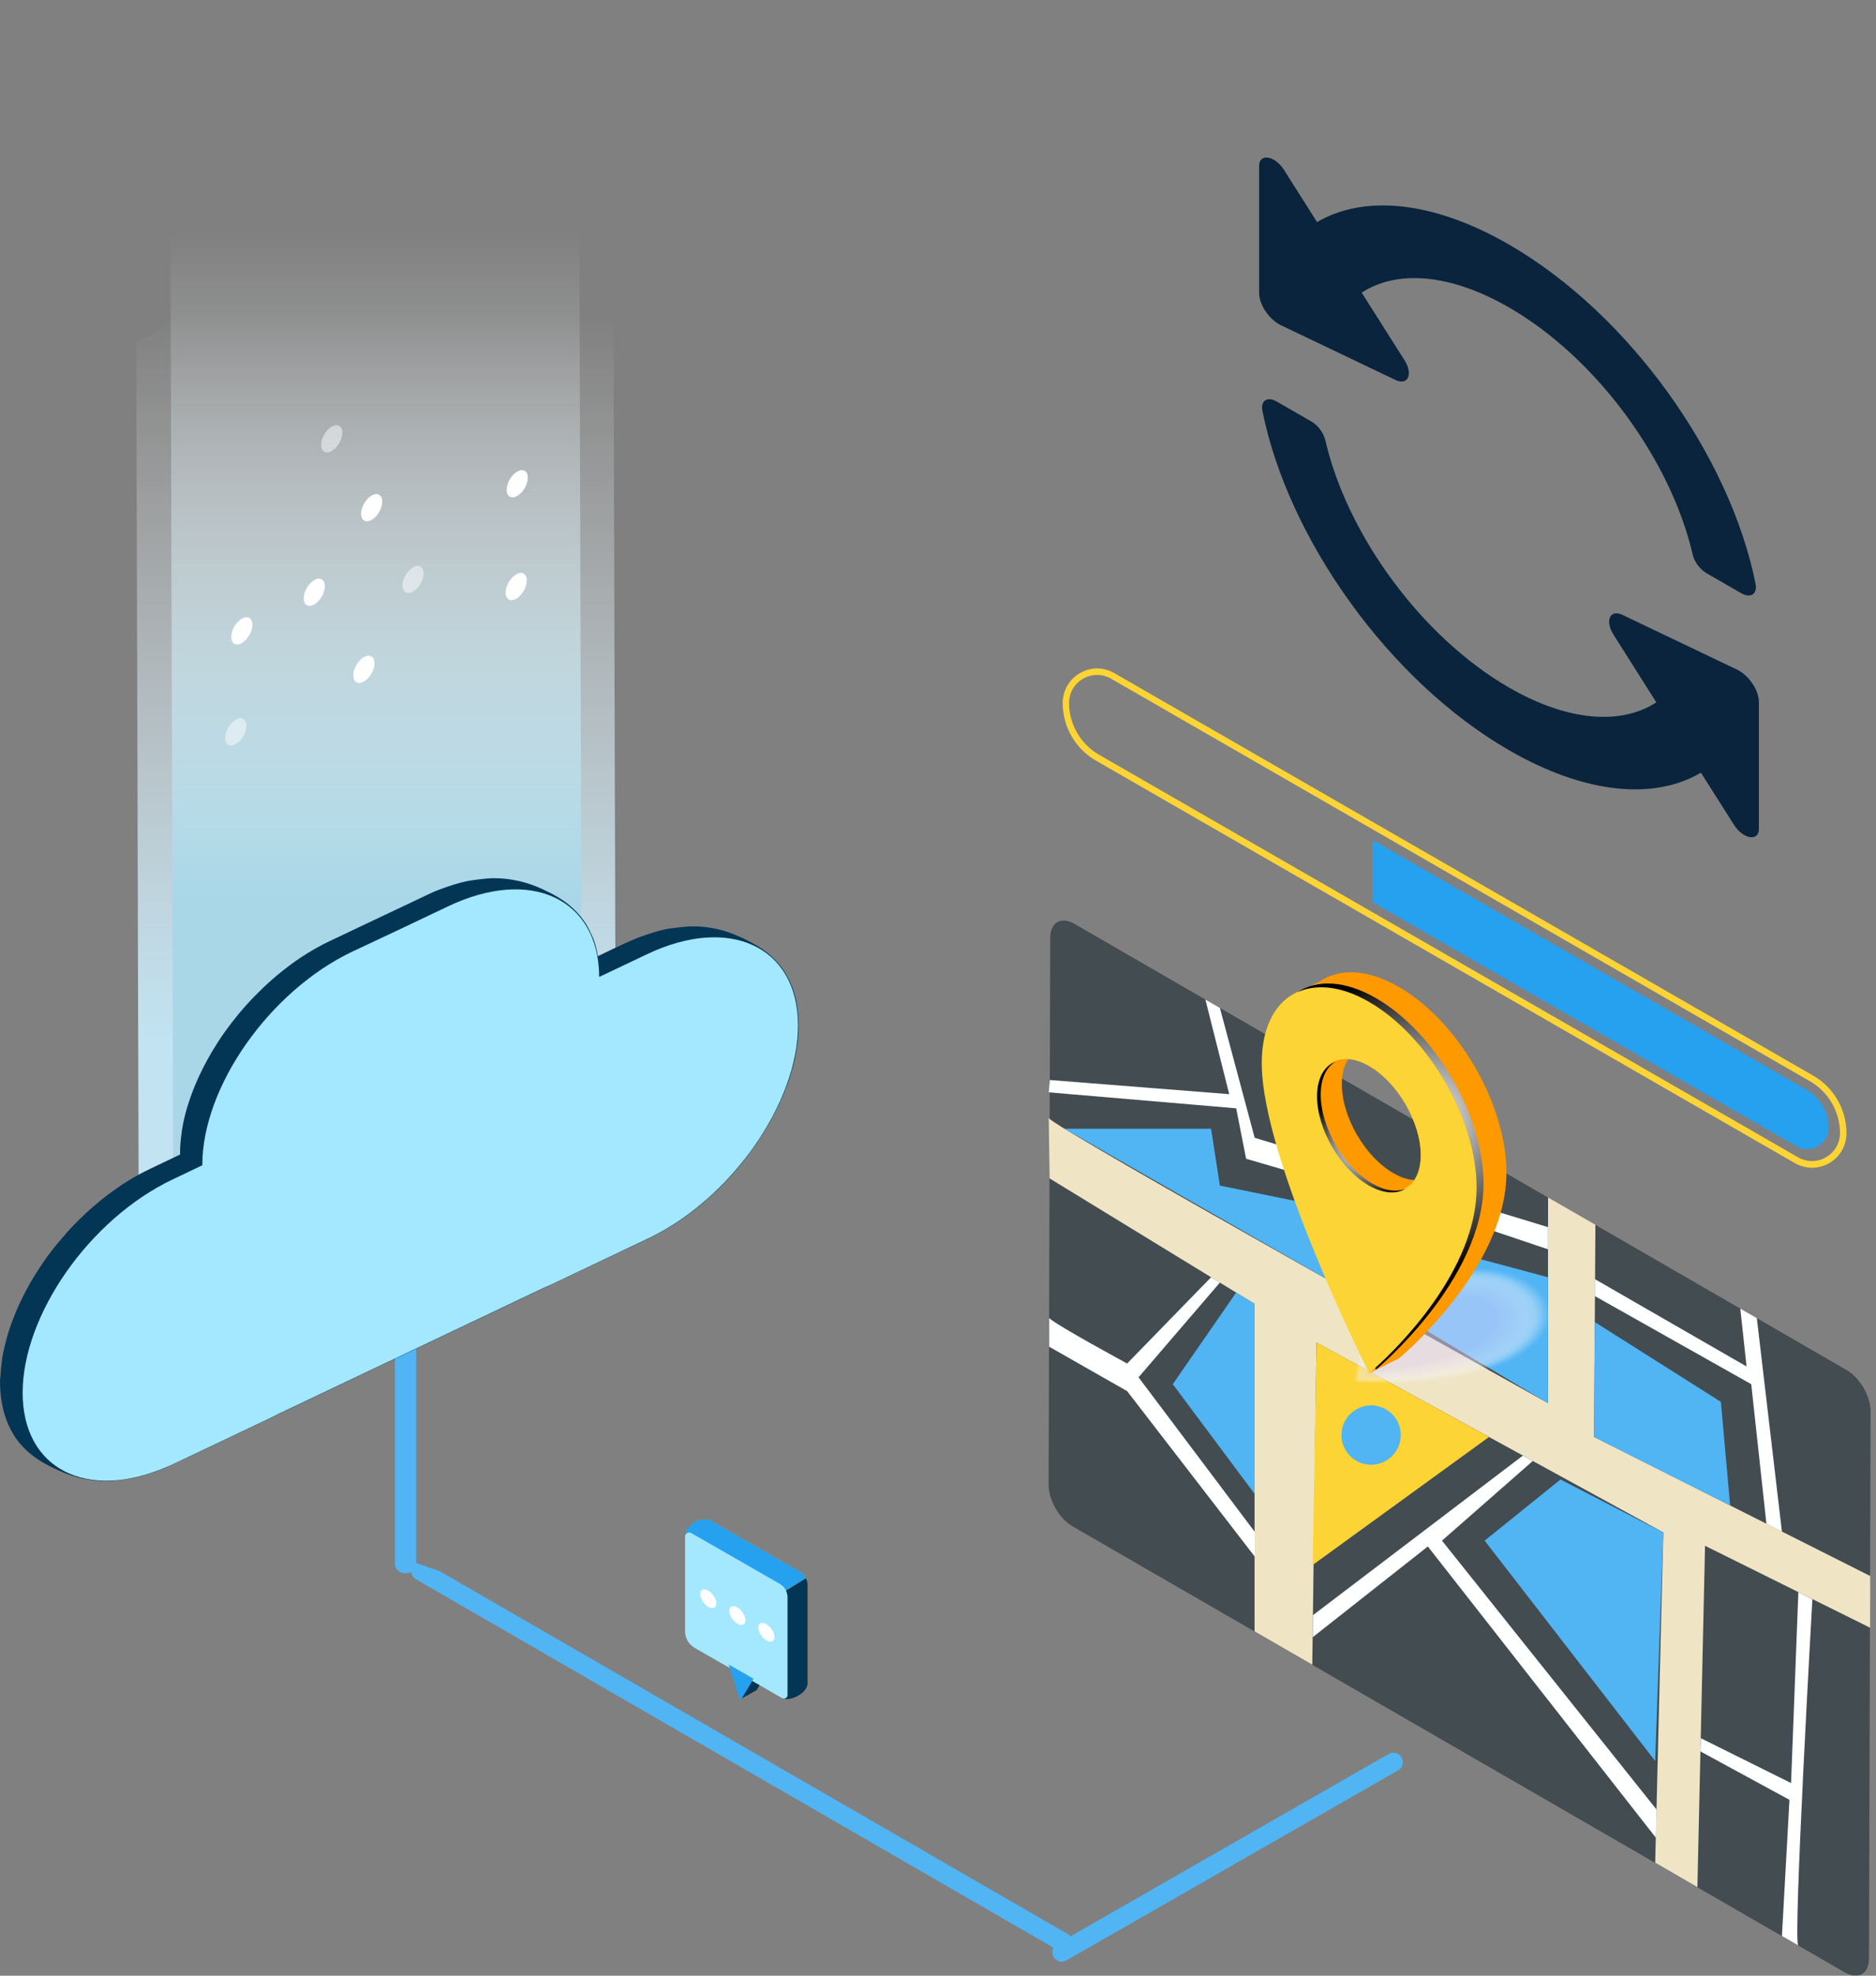 <svg width="285" height="300" viewBox="0 0 285 300" fill="none" xmlns="http://www.w3.org/2000/svg">
<rect x="0" y="0" width="285" height="300" fill="#808080" stroke="none"/>
<path d="M93.576 178.138L93.091 9.566L20.702 52.026L21.17 220.58L93.576 178.138Z" fill="url(#paint0_linear_119_3820)"/>
<path d="M88.359 156.527L87.926 0L25.901 36.359L26.352 192.886L88.359 156.527Z" fill="url(#paint1_linear_119_3820)"/>
<path d="M55.276 99.787C54.392 100.307 53.664 101.538 53.681 102.56C53.681 103.583 54.409 103.999 55.293 103.479C56.177 102.959 56.905 101.728 56.888 100.706C56.87 99.683 56.16 99.285 55.276 99.787Z" fill="white"/>
<path d="M47.737 88.09C46.853 88.609 46.125 89.84 46.143 90.862C46.143 91.885 46.871 92.301 47.755 91.781C48.638 91.261 49.366 90.031 49.349 89.008C49.349 87.986 48.621 87.57 47.737 88.09Z" fill="white"/>
<path d="M78.568 71.608C77.684 72.128 76.956 73.359 76.973 74.381C76.973 75.404 77.701 75.82 78.585 75.3C79.469 74.78 80.197 73.549 80.179 72.527C80.179 71.504 79.451 71.106 78.568 71.608Z" fill="white"/>
<path d="M36.732 93.947C35.849 94.467 35.121 95.698 35.138 96.72C35.138 97.743 35.866 98.159 36.75 97.639C37.634 97.119 38.361 95.888 38.344 94.866C38.344 93.843 37.616 93.427 36.732 93.947Z" fill="white"/>
<path d="M56.454 75.248C55.57 75.768 54.843 76.998 54.86 78.021C54.86 79.043 55.588 79.459 56.472 78.939C57.355 78.419 58.083 77.189 58.066 76.166C58.066 75.144 57.355 74.728 56.454 75.248Z" fill="white"/>
<path d="M78.412 87.223C77.528 87.743 76.8 88.973 76.817 89.996C76.817 91.018 77.545 91.434 78.429 90.914C79.313 90.394 80.041 89.164 80.023 88.141C80.023 87.119 79.296 86.703 78.412 87.223Z" fill="white"/>
<path opacity="0.49" d="M62.745 86.131C61.861 86.651 61.133 87.882 61.151 88.904C61.151 89.927 61.879 90.343 62.763 89.823C63.646 89.303 64.374 88.072 64.357 87.05C64.357 86.045 63.629 85.629 62.745 86.131Z" fill="white"/>
<path opacity="0.49" d="M50.389 64.78C49.505 65.3 48.777 66.531 48.794 67.553C48.794 68.576 49.522 68.992 50.406 68.472C51.29 67.952 52.018 66.721 52 65.699C52 64.676 51.273 64.278 50.389 64.78Z" fill="white"/>
<path opacity="0.49" d="M35.814 109.284C34.93 109.804 34.202 111.035 34.22 112.057C34.22 113.08 34.947 113.496 35.831 112.976C36.715 112.456 37.443 111.225 37.426 110.203C37.426 109.18 36.698 108.764 35.814 109.284Z" fill="white"/>
<path d="M161.302 297.872C160.8 297.872 160.315 297.612 160.055 297.144C159.656 296.451 159.899 295.567 160.592 295.186L210.971 266.331C211.664 265.933 212.548 266.175 212.929 266.868C213.328 267.562 213.085 268.445 212.392 268.827L162.013 297.682C161.805 297.803 161.545 297.872 161.302 297.872Z" fill="#51B4F3"/>
<path d="M161.458 296.347C161.216 296.347 160.973 296.278 160.748 296.157L63.196 239.816C62.745 239.556 62.468 239.088 62.468 238.568C62.468 238.048 62.745 237.581 63.178 237.321L66.783 238.568L162.186 293.661C162.879 294.06 163.105 294.944 162.706 295.637C162.429 296.087 161.944 296.347 161.458 296.347Z" fill="#51B4F3"/>
<g opacity="0.67">
<path d="M280.535 208.032C282.562 209.194 284.191 212.036 284.174 214.341L283.931 297.405C283.931 299.727 282.285 300.663 280.257 299.502L162.949 231.775C160.921 230.614 159.292 227.772 159.309 225.449L159.483 163.996L159.552 142.385C159.552 140.063 161.198 139.127 163.226 140.288L280.535 208.032Z" fill="#263238"/>
</g>
<path d="M159.327 169.767C159.673 171.015 235.164 213.058 235.164 213.058L235.181 181.829L242.373 185.971L242.165 218.188L284.122 239.313L284.105 247.164L259.028 234.721L257.867 286.556L251.454 282.847L252.685 232.693L200.001 203.856L199.36 252.779L190.59 247.719V197.981L159.448 178.935L159.327 169.767Z" fill="#EFE4C4"/>
<path d="M187.8 168.294L159.327 165.868L159.5 163.996L186.743 166.145L183.121 151.779L185.322 153.044L190.608 172.765L235.164 186.335V189.697L208.614 180.772L212.045 200.147L209.047 198.466L205.824 180.772L189.308 175.954L187.8 168.294Z" fill="#FEFFFF"/>
<path d="M242.287 196.803L266.046 210.182L268.351 231.377L270.708 232.572L266.896 200.147L264.383 198.709L265.336 207.495L242.304 194.238L242.287 196.803Z" fill="#FEFFFF"/>
<path d="M159.396 200.147C160.471 201.222 171.233 207.045 171.233 207.045L183.988 193.943L185.322 194.757L172.966 209.142L190.608 232.589V236.35L171.233 211.238L159.396 204.497V200.147Z" fill="#FEFFFF"/>
<path d="M231.351 221.03L199.464 245.258L199.429 248.603L216.915 234.825L251.558 279.052L251.662 274.771L219.064 233.941L232.859 221.845L231.351 221.03Z" fill="#FEFFFF"/>
<path d="M273.204 241.757L272.095 270.751L258.386 263.94L258.334 265.95L271.852 273.298L270.708 293.973C270.708 293.973 274.018 295.879 273.186 295.412C272.372 294.944 275.335 242.832 275.335 242.832L273.204 241.757Z" fill="#FEFFFF"/>
<path d="M214.628 188.449L235.164 193.943V213.076L216.915 202.175L214.628 188.449Z" fill="#51B4F3"/>
<path d="M200.018 203.856L226.204 218.205L199.429 237.632L200.018 203.856Z" fill="#FCD435"/>
<path d="M237.07 224.652L225.546 233.941L251.454 267.406L252.685 232.71L237.07 224.652Z" fill="#51B4F3"/>
<path d="M187.8 196.265L190.608 197.981V226.853L178.165 210.181L187.8 196.265Z" fill="#51B4F3"/>
<path d="M242.287 200.754L242.165 218.205L262.84 228.604L261.437 212.868L242.287 200.754Z" fill="#51B4F3"/>
<path d="M203.796 195.502L201.214 183.267L185.322 180.026L183.988 171.396H161.718L203.796 195.502Z" fill="#51B4F3"/>
<g opacity="0.5">
<path opacity="0.031" d="M230.606 206.161C221.594 211.36 205.65 209.973 205.65 209.973C205.65 209.973 205.512 200.39 214.541 195.173C220.884 191.516 228.249 191.69 232.686 194.723C237.122 197.773 236.949 202.504 230.606 206.161Z" fill="#FEFEFF"/>
<path opacity="0.062" d="M230.398 206.109C221.525 211.238 205.737 209.921 205.737 209.921C205.737 209.921 205.702 200.424 214.576 195.295C220.814 191.69 228.093 191.863 232.46 194.844C236.828 197.825 236.637 202.504 230.398 206.109Z" fill="#FDFCFF"/>
<path opacity="0.094" d="M230.19 206.039C221.456 211.082 205.824 209.852 205.824 209.852C205.824 209.852 205.893 200.424 214.628 195.398C220.762 191.846 227.954 192.002 232.252 194.948C236.533 197.894 236.325 202.504 230.19 206.039Z" fill="#FCFBFF"/>
<path opacity="0.125" d="M229.982 205.987C221.386 210.944 205.91 209.817 205.91 209.817C205.91 209.817 206.084 200.476 214.68 195.52C220.728 192.037 227.816 192.175 232.027 195.069C236.256 197.946 236.013 202.487 229.982 205.987Z" fill="#FBFAFF"/>
<path opacity="0.156" d="M229.757 205.918C221.3 210.787 205.98 209.748 205.98 209.748C205.98 209.748 206.257 200.493 214.714 195.623C220.658 192.192 227.643 192.313 231.802 195.156C235.961 197.998 235.701 202.486 229.757 205.918Z" fill="#FAF8FF"/>
<path opacity="0.188" d="M229.549 205.866C221.248 210.666 206.066 209.696 206.066 209.696C206.066 209.696 206.448 200.528 214.749 195.728C220.589 192.348 227.487 192.47 231.576 195.26C235.666 198.067 235.406 202.486 229.549 205.866Z" fill="#F9F7FE"/>
<path opacity="0.219" d="M229.341 205.796C221.178 210.51 206.136 209.644 206.136 209.644C206.136 209.644 206.621 200.563 214.784 195.849C220.52 192.539 227.331 192.626 231.351 195.381C235.389 198.119 235.095 202.486 229.341 205.796Z" fill="#F8F6FE"/>
<path opacity="0.25" d="M229.133 205.745C221.109 210.372 206.222 209.592 206.222 209.592C206.222 209.592 206.812 200.598 214.835 195.97C220.485 192.712 227.192 192.799 231.143 195.502C235.095 198.189 234.783 202.487 229.133 205.745Z" fill="#F7F5FE"/>
<path opacity="0.281" d="M228.925 205.675C221.04 210.233 206.309 209.54 206.309 209.54C206.309 209.54 207.002 200.632 214.887 196.074C220.433 192.868 227.053 192.938 230.918 195.589C234.8 198.241 234.471 202.487 228.925 205.675Z" fill="#F6F3FE"/>
<path opacity="0.312" d="M228.717 205.623C220.97 210.095 206.396 209.488 206.396 209.488C206.396 209.488 207.193 200.667 214.939 196.196C220.381 193.059 226.915 193.111 230.71 195.71C234.505 198.31 234.159 202.469 228.717 205.623Z" fill="#F5F2FE"/>
<path opacity="0.344" d="M228.509 205.554C220.918 209.939 206.482 209.419 206.482 209.419C206.482 209.419 207.383 200.684 214.974 196.3C220.312 193.215 226.741 193.25 230.485 195.814C234.228 198.362 233.847 202.469 228.509 205.554Z" fill="#F4F1FE"/>
<path opacity="0.375" d="M228.301 205.502C220.849 209.8 206.552 209.384 206.552 209.384C206.552 209.384 207.557 200.719 215.009 196.421C220.26 193.388 226.585 193.423 230.259 195.936C233.933 198.431 233.535 202.469 228.301 205.502Z" fill="#F3EFFE"/>
<path opacity="0.406" d="M228.093 205.433C220.78 209.661 206.638 209.315 206.638 209.315C206.638 209.315 207.747 200.736 215.061 196.525C220.208 193.561 226.447 193.561 230.051 196.022C233.639 198.483 233.24 202.469 228.093 205.433Z" fill="#F2EEFE"/>
<path opacity="0.438" d="M227.885 205.381C220.71 209.523 206.725 209.263 206.725 209.263C206.725 209.263 207.938 200.771 215.113 196.629C220.156 193.718 226.308 193.718 229.826 196.126C233.361 198.553 232.928 202.469 227.885 205.381Z" fill="#F1EDFE"/>
<path opacity="0.469" d="M227.677 205.311C220.641 209.366 206.812 209.21 206.812 209.21C206.812 209.21 208.129 200.805 215.165 196.75C220.104 193.891 226.169 193.873 229.618 196.247C233.067 198.622 232.616 202.469 227.677 205.311Z" fill="#F0EBFE"/>
<path opacity="0.5" d="M227.469 205.259C220.589 209.228 206.898 209.158 206.898 209.158C206.898 209.158 208.319 200.84 215.199 196.871C220.035 194.081 226.014 194.046 229.393 196.369C232.772 198.674 232.304 202.452 227.469 205.259Z" fill="#F0EAFE"/>
<path opacity="0.531" d="M227.261 205.19C220.52 209.089 206.985 209.089 206.985 209.089C206.985 209.089 208.51 200.858 215.251 196.958C220 194.22 225.858 194.168 229.185 196.438C232.512 198.709 231.992 202.452 227.261 205.19Z" fill="#EFE9FD"/>
<path opacity="0.562" d="M227.036 205.138C220.433 208.95 207.037 209.054 207.037 209.054C207.037 209.054 208.666 200.909 215.269 197.097C219.913 194.41 225.684 194.358 228.942 196.577C232.2 198.795 231.68 202.452 227.036 205.138Z" fill="#EEE7FD"/>
<path opacity="0.594" d="M226.828 205.069C220.364 208.795 207.124 208.985 207.124 208.985C207.124 208.985 208.857 200.927 215.321 197.201C219.861 194.584 225.546 194.497 228.717 196.681C231.906 198.847 231.386 202.452 226.828 205.069Z" fill="#EDE6FD"/>
<path opacity="0.625" d="M226.62 205.017C220.295 208.656 207.21 208.951 207.21 208.951C207.21 208.951 209.047 200.979 215.373 197.322C219.809 194.757 225.407 194.671 228.509 196.802C231.611 198.917 231.074 202.452 226.62 205.017Z" fill="#ECE5FD"/>
<path opacity="0.656" d="M226.412 204.948C220.243 208.518 207.297 208.882 207.297 208.882C207.297 208.882 209.238 200.979 215.407 197.426C219.757 194.913 225.251 194.809 228.284 196.889C231.334 198.969 230.762 202.452 226.412 204.948Z" fill="#EBE3FD"/>
<path opacity="0.688" d="M226.204 204.895C220.173 208.379 207.383 208.829 207.383 208.829C207.383 208.829 209.428 201.013 215.459 197.53C219.705 195.086 225.112 194.965 228.076 196.993C231.039 199.038 230.45 202.452 226.204 204.895Z" fill="#EAE2FD"/>
<path opacity="0.719" d="M225.996 204.826C220.104 208.223 207.453 208.777 207.453 208.777C207.453 208.777 209.602 201.048 215.494 197.651C219.636 195.26 224.939 195.121 227.851 197.114C230.745 199.09 230.138 202.435 225.996 204.826Z" fill="#E9E1FD"/>
<path opacity="0.75" d="M225.788 204.774C220.035 208.101 207.539 208.725 207.539 208.725C207.539 208.725 209.792 201.083 215.546 197.773C219.584 195.433 224.8 195.294 227.643 197.235C230.467 199.159 229.826 202.434 225.788 204.774Z" fill="#E8E0FD"/>
<path opacity="0.781" d="M225.58 204.705C219.965 207.946 207.626 208.656 207.626 208.656C207.626 208.656 209.983 201.1 215.581 197.859C219.532 195.589 224.644 195.416 227.4 197.305C230.173 199.211 229.514 202.435 225.58 204.705Z" fill="#E7DEFD"/>
<path opacity="0.812" d="M225.372 204.653C219.913 207.807 207.713 208.621 207.713 208.621C207.713 208.621 210.174 201.152 215.633 197.998C219.48 195.78 224.506 195.606 227.192 197.443C229.878 199.28 229.22 202.435 225.372 204.653Z" fill="#E6DDFD"/>
<path opacity="0.844" d="M225.164 204.583C219.844 207.651 207.799 208.552 207.799 208.552C207.799 208.552 210.364 201.169 215.685 198.085C219.428 195.918 224.367 195.728 226.984 197.53C229.601 199.332 228.908 202.434 225.164 204.583Z" fill="#E5DCFC"/>
<path opacity="0.875" d="M224.956 204.531C219.775 207.53 207.886 208.517 207.886 208.517C207.886 208.517 210.555 201.221 215.737 198.223C219.376 196.126 224.228 195.918 226.776 197.669C229.306 199.402 228.596 202.434 224.956 204.531Z" fill="#E4DAFC"/>
<path opacity="0.906" d="M224.748 204.462C219.705 207.373 207.955 208.448 207.955 208.448C207.955 208.448 210.728 201.238 215.771 198.327C219.307 196.282 224.055 196.057 226.551 197.755C229.012 199.453 228.284 202.417 224.748 204.462Z" fill="#E3D9FC"/>
<path opacity="0.938" d="M224.54 204.41C219.636 207.235 208.042 208.396 208.042 208.396C208.042 208.396 210.919 201.256 215.806 198.431C219.255 196.438 223.899 196.213 226.308 197.859C228.717 199.523 227.972 202.417 224.54 204.41Z" fill="#E2D8FC"/>
<path opacity="0.969" d="M224.315 204.341C219.567 207.079 208.111 208.344 208.111 208.344C208.111 208.344 211.092 201.291 215.841 198.552C219.185 196.629 223.743 196.369 226.083 197.98C228.44 199.575 227.66 202.417 224.315 204.341Z" fill="#E1D6FC"/>
<path d="M224.107 204.289C219.497 206.958 208.198 208.292 208.198 208.292C208.198 208.292 211.283 201.325 215.893 198.674C219.133 196.802 223.605 196.542 225.875 198.102C228.145 199.644 227.365 202.417 224.107 204.289Z" fill="#E0D5FC"/>
</g>
<path d="M211.681 178.138C207.349 175.642 203.848 169.577 203.848 164.62C203.848 162.644 204.403 161.154 205.339 160.218C205.183 160.236 203.779 160.859 203.64 160.877C201.543 161.293 200.174 163.216 200.174 166.336C200.174 171.31 203.692 177.358 208.007 179.853C210.382 181.223 212.496 181.24 213.934 180.148C214.09 180.044 215.477 179.316 215.615 179.178C214.454 179.299 213.12 178.97 211.681 178.138Z" fill="#FF9900"/>
<path d="M212.531 149.872C207.713 147.082 203.397 147.012 200.399 149.092L196.933 150.704L197.367 152.922C196.621 154.638 196.205 156.717 196.205 159.178C196.205 166.266 200.001 177.444 203.917 187.132L208.007 208.517L212.531 206.265C212.531 206.265 228.856 192.747 228.856 178.034C228.856 167.687 221.542 155.071 212.531 149.872ZM208.007 179.871C203.675 177.375 200.174 171.309 200.174 166.353C200.174 161.379 203.692 159.386 208.007 161.882C212.34 164.377 215.841 170.443 215.841 175.399C215.841 180.356 212.34 182.366 208.007 179.871Z" fill="#FF9900"/>
<path d="M208.007 152.125C198.996 146.926 191.682 151.085 191.682 161.431C191.682 176.145 208.007 208.517 208.007 208.517C208.007 208.517 224.332 195 224.332 180.287C224.332 169.94 217.019 157.341 208.007 152.125ZM208.007 179.871C203.675 177.375 200.174 171.309 200.174 166.353C200.174 161.379 203.692 159.386 208.007 161.882C212.34 164.377 215.841 170.443 215.841 175.399C215.841 180.356 212.34 182.366 208.007 179.871Z" fill="#FCD435"/>
<path d="M209.047 151.57C204.333 148.849 200.105 148.711 197.124 150.652C200.018 149.352 203.831 149.716 208.007 152.142C217.019 157.341 224.332 169.958 224.332 180.304C224.332 192.903 212.357 204.636 208.926 207.72C208.995 207.859 209.047 207.963 209.047 207.963C209.047 207.963 225.372 194.445 225.372 179.732C225.372 169.386 218.059 156.769 209.047 151.57Z" fill="url(#paint2_radial_119_3820)"/>
<path d="M208.475 179.715C204.143 177.219 200.642 171.154 200.642 166.197C200.642 163.771 201.491 162.055 202.86 161.223C201.162 161.899 200.087 163.719 200.087 166.474C200.087 171.448 203.605 177.496 207.921 179.992C210.139 181.274 212.115 181.361 213.553 180.495C212.167 181.049 210.399 180.841 208.475 179.715Z" fill="url(#paint3_radial_119_3820)"/>
<path d="M208.302 222.416C210.791 222.416 212.808 220.399 212.808 217.91C212.808 215.422 210.791 213.405 208.302 213.405C205.813 213.405 203.796 215.422 203.796 217.91C203.796 220.399 205.813 222.416 208.302 222.416Z" fill="#51B4F3"/>
<path d="M61.619 238.898C62.52 238.898 63.23 238.308 63.23 237.563V185.364C63.23 184.637 62.502 184.03 61.619 184.03C60.735 184.03 60.007 184.619 60.007 185.364V237.563C60.007 238.291 60.735 238.898 61.619 238.898Z" fill="#51B4F3"/>
<path d="M0.01 210.337C0.027 210.805 0.062 211.429 0.114 211.897C0.218 212.764 0.426 213.907 0.686 214.757C0.928 215.519 1.309 216.524 1.708 217.235C1.899 217.564 2.159 218.015 2.367 218.327C2.609 218.656 2.921 219.089 3.198 219.384C3.666 219.904 4.186 220.476 5.382 221.342C5.919 221.723 6.526 222.087 6.768 222.209C7.219 222.469 7.704 222.711 7.982 222.833C8.016 222.85 8.051 222.867 8.086 222.885L8.467 223.075C10.789 224.184 12.921 224.756 15.226 224.878C15.797 224.912 16.595 224.912 17.167 224.86C17.53 224.826 17.912 224.791 18.31 224.739C18.986 224.652 19.697 224.548 20.251 224.444C21.135 224.254 22.989 223.803 25.312 222.798C25.381 222.763 25.468 222.729 25.554 222.694C25.589 222.677 25.624 222.659 25.676 222.642C25.71 222.625 25.745 222.607 25.78 222.59C25.78 222.59 25.797 222.59 25.797 222.573C25.797 222.573 25.814 222.59 25.814 222.573C25.901 222.538 26.092 222.451 26.369 222.313C31.239 220.008 36.091 217.685 40.961 215.381C41.048 215.346 41.117 215.311 41.204 215.277C41.325 215.225 41.446 215.173 41.568 215.103L41.585 215.086L42.139 214.809C55.657 208.379 69.175 201.967 82.71 195.537C82.779 195.503 83.281 195.295 83.281 195.277C83.351 195.243 83.438 195.208 83.524 195.173C83.645 195.104 83.767 195.069 83.888 195L85.344 194.307L86.817 193.614L88.273 192.921L89.746 192.227L91.201 191.534L92.657 190.841L94.13 190.148L95.586 189.454L97.059 188.761L98.515 188.068C98.602 188.033 98.671 187.981 98.757 187.947C98.879 187.895 99 187.843 99.121 187.773L99.139 187.756C99.139 187.756 99.139 187.773 99.156 187.756C99.277 187.687 99.693 187.479 99.693 187.479C99.711 187.461 99.711 187.461 99.711 187.444C99.711 187.461 99.693 187.461 99.693 187.479C99.884 187.375 100.092 187.254 100.3 187.15C100.49 187.046 100.698 186.924 100.906 186.82C104.026 185.035 106.261 183.112 107.007 182.488C107.197 182.332 107.371 182.158 107.544 182.002C108.289 181.344 109.052 180.651 109.779 179.888C109.901 179.767 110.022 179.646 110.109 179.542C110.178 179.472 110.23 179.403 110.317 179.334C111.53 178.051 112.327 177.081 112.327 177.081C112.379 177.011 112.431 176.977 112.483 176.89V176.873C112.639 176.682 112.812 176.491 112.934 176.335C113.02 176.231 113.124 176.093 113.211 175.954V175.937C113.315 175.798 113.419 175.677 113.506 175.573C114.147 174.724 114.615 174.048 114.632 174.048C115.013 173.493 116.018 172.038 116.92 170.443C117.093 170.131 117.232 169.889 117.335 169.663C117.353 169.629 117.37 169.577 117.405 169.542C117.734 168.953 117.925 168.554 118.358 167.67C118.531 167.289 118.635 167.046 118.878 166.492C118.947 166.353 118.999 166.215 119.051 166.093C119.086 166.007 119.12 165.903 119.172 165.816C119.172 165.799 119.363 165.348 119.606 164.672C119.692 164.447 119.779 164.204 119.866 163.944C120.022 163.442 120.108 163.251 120.212 162.818C120.23 162.731 120.264 162.662 120.282 162.558C120.334 162.419 120.386 162.246 120.438 162.055C120.438 162.055 120.68 161.206 120.871 160.184C120.94 159.785 120.975 159.629 121.027 159.265C121.027 159.213 121.044 159.161 121.044 159.109C121.044 159.092 121.044 159.075 121.061 159.04C121.079 158.867 121.131 158.641 121.165 158.347C121.252 157.723 121.339 156.527 121.321 155.626C121.321 155.366 121.304 155.106 121.304 154.863C121.217 152.662 120.819 151.155 120.334 149.837C120.056 149.092 119.554 148.122 119.103 147.429C118.895 147.099 118.427 146.423 117.63 145.626C116.053 144.032 114.025 143.044 113.263 142.663L112.882 142.472C112.656 142.368 112.431 142.264 112.206 142.178C111.097 141.675 110.005 141.311 108.93 141.068C107.994 140.86 107.249 140.791 107.215 140.774C106.92 140.739 106.521 140.704 106.244 140.687C105.846 140.67 105.326 140.652 104.944 140.67C103.991 140.704 102.743 140.86 101.808 140.982C101.305 141.051 100.646 141.207 100.161 141.328C99.121 141.606 97.752 142.074 96.747 142.455C96.21 142.663 95.517 142.992 94.979 143.217C93.593 143.859 92.224 144.517 90.838 145.193C90.734 144.621 90.612 144.049 90.474 143.564C90.37 143.165 90.196 142.628 90.023 142.264C89.763 141.675 89.399 140.912 89.052 140.341C88.134 138.885 87.007 137.88 86.782 137.689C86.418 137.394 86.297 137.29 86.037 137.082C85.586 136.753 85.292 136.563 85.118 136.459C84.252 135.904 83.42 135.488 83.126 135.367L82.744 135.176C82.519 135.072 82.294 134.968 82.068 134.864C80.387 134.119 79.14 133.842 78.706 133.755C76.661 133.287 74.807 133.356 74.738 133.356C73.784 133.391 72.537 133.547 71.601 133.686C71.098 133.755 70.44 133.911 69.954 134.032C68.897 134.31 67.546 134.777 66.54 135.159C66.003 135.349 65.327 135.679 64.825 135.921C64.808 135.921 64.808 135.939 64.79 135.939L63.317 136.632L61.861 137.325L60.388 138.018L58.932 138.711L57.459 139.405L56.004 140.098L54.531 140.791L53.075 141.484L51.619 142.178L50.146 142.871C48.621 143.599 47.079 144.465 45.554 145.488C43.491 146.874 41.949 148.208 41.273 148.798C40.961 149.075 39.228 150.6 37.391 152.645C35.571 154.673 34.41 156.354 34.012 156.891C31.221 160.877 29.766 164.36 29.125 166.093C28.882 166.769 28.206 168.589 27.79 170.772C27.669 171.414 27.669 171.414 27.513 172.609C27.478 172.887 27.443 173.251 27.426 173.511C27.374 173.979 27.357 174.29 27.357 175.313C25.849 176.041 24.341 176.751 22.851 177.462C21.586 178.068 20.477 178.692 20.061 178.935C18.882 179.663 18.882 179.663 18.258 180.079C17.271 180.755 16.508 181.327 16.508 181.327C15.624 182.002 15.468 182.124 14.81 182.678C13.978 183.354 13.423 183.891 13.163 184.117C11.552 185.59 10.321 186.959 10.096 187.236C9.715 187.669 9.125 188.345 8.675 188.883C8.484 189.143 8.19 189.489 7.999 189.732C7.808 189.992 7.548 190.338 7.34 190.598C7.15 190.858 6.907 191.205 6.716 191.465C6.716 191.482 5.833 192.73 4.966 194.168C4.238 195.399 3.58 196.647 3.008 197.86C2.141 199.749 1.639 201.222 1.5 201.62C1.275 202.296 0.841 203.683 0.495 205.364C0.426 205.676 0.304 206.334 0.218 207.218C0.148 207.842 0.148 207.842 0.062 209.038C-0.008 209.419 -0.008 209.939 0.01 210.337Z" fill="#033555"/>
<path d="M68.118 137.603C80.682 131.641 90.976 136.476 91.028 148.347C93.454 147.186 95.898 146.042 98.324 144.881C110.889 138.92 121.183 143.755 121.235 155.626C121.252 161.57 118.705 168.173 114.58 174.048C110.975 179.178 106.192 183.736 100.854 186.803C100.456 187.029 100.057 187.237 99.641 187.462C99.26 187.67 98.861 187.86 98.463 188.051C93.593 190.356 88.723 192.678 83.871 194.983C83.472 195.174 83.091 195.347 82.692 195.503C69.175 201.933 55.64 208.345 42.122 214.774C41.741 214.982 41.342 215.173 40.944 215.364C36.074 217.668 31.204 219.991 26.352 222.296C25.953 222.486 25.572 222.66 25.173 222.816C13.146 227.945 3.476 223.041 3.441 211.551C3.424 205.607 5.971 199.004 10.096 193.111C14.22 187.237 19.922 182.089 26.196 179.109C27.703 178.381 29.228 177.67 30.736 176.942C30.719 171.015 33.266 164.395 37.391 158.52C41.516 152.645 47.217 147.498 53.491 144.517C58.395 142.23 63.248 139.925 68.118 137.603Z" fill="#A3E8FF"/>
<path d="M272.667 176.613L166.484 115.489C163.365 113.704 161.441 110.342 161.441 106.755C161.441 104.866 162.411 103.167 164.058 102.214C165.704 101.261 167.663 101.261 169.292 102.214L275.474 163.338C278.594 165.123 280.517 168.485 280.517 172.072C280.517 173.961 279.547 175.66 277.9 176.613C277.086 177.081 276.185 177.323 275.283 177.323C274.382 177.306 273.498 177.081 272.667 176.613ZM164.543 103.063C163.209 103.826 162.411 105.212 162.411 106.737C162.411 109.978 164.162 112.994 166.969 114.605L273.152 175.729C274.486 176.492 276.081 176.492 277.398 175.729C278.732 174.967 279.529 173.58 279.529 172.055C279.529 168.814 277.779 165.799 274.971 164.187L168.806 103.063C168.148 102.682 167.42 102.491 166.692 102.491C165.947 102.491 165.219 102.682 164.543 103.063Z" fill="#FCD435"/>
<path d="M208.527 127.551V136.996L272.909 174.048C275.076 175.296 277.796 173.736 277.796 171.223C277.796 170.045 277.484 168.918 276.913 167.93C276.341 166.942 275.509 166.093 274.486 165.504L208.527 127.551Z" fill="#26A1F0"/>
<path d="M195.079 25.822L200.087 33.724C207.124 29.583 217.574 30.397 229.254 37.139C247.538 47.693 262.84 69.321 266.705 88.661C267.017 90.204 265.942 90.897 264.539 90.082L259.27 87.05C258.282 86.478 257.399 85.317 257.156 84.225C253.881 69.997 242.633 54.4 229.254 46.688C220.208 41.471 212.167 40.986 206.864 44.435L213.38 54.712C214.697 56.791 213.9 58.593 212.028 57.71L194.576 49.374C192.809 48.525 191.284 46.254 191.284 44.487V25.198C191.284 23.222 193.675 23.621 195.079 25.822Z" fill="#09243C"/>
<path d="M229.237 104.397C238.283 109.614 246.342 110.099 251.628 106.65L245.111 96.356C243.794 94.259 244.592 92.474 246.463 93.358L263.915 101.694C265.682 102.543 267.208 104.813 267.208 106.581V125.852C267.208 127.828 264.816 127.446 263.412 125.228L258.404 117.326C251.368 121.485 240.917 120.653 229.237 113.912C210.953 103.357 195.651 81.729 191.786 62.389C191.474 60.846 192.549 60.153 193.952 60.968L199.221 64C200.209 64.572 201.093 65.733 201.335 66.825C204.611 81.088 215.858 96.668 229.237 104.397Z" fill="#09243C"/>
<path d="M113.887 254.46L112.951 251.514L116.729 253.663L114.961 256.627C114.944 256.661 114.909 256.679 114.875 256.696L112.587 257.961V253.507L113.887 254.46Z" fill="#FF9900"/>
<path d="M113.887 254.46L112.951 251.514L116.729 253.663L114.961 256.627C114.944 256.661 114.909 256.679 114.875 256.696L112.587 257.961V253.507L113.887 254.46Z" fill="#033555"/>
<path d="M104.078 233.335L107.145 234.513V245.882C107.145 246.904 107.7 247.857 108.584 248.377L118.826 254.252V257.857C119.9 258.325 121.217 257.51 121.217 257.51C122.795 256.644 122.691 255.552 122.691 255.552V240.717C122.691 240.336 122.604 239.972 122.431 239.643C122.223 239.244 121.911 238.898 121.495 238.655L108.081 230.96C108.081 230.96 107.301 230.475 106.192 230.822C105.222 231.134 104.078 232.035 104.078 233.335Z" fill="#FF9900"/>
<path d="M104.078 233.335L107.145 234.513V245.882C107.145 246.904 107.7 247.857 108.584 248.377L118.826 254.252V257.857C119.9 258.325 121.217 257.51 121.217 257.51C122.795 256.644 122.691 255.552 122.691 255.552V240.717C122.691 240.336 122.604 239.972 122.431 239.643C122.223 239.244 121.911 238.898 121.495 238.655L108.081 230.96C108.081 230.96 107.301 230.475 106.192 230.822C105.222 231.134 104.078 232.035 104.078 233.335Z" fill="#033555"/>
<path d="M104.078 233.334L107.145 234.513V235.813L119.103 241.688L122.448 239.625C122.24 239.227 121.928 238.88 121.512 238.638L108.098 230.943C108.098 230.943 107.319 230.458 106.209 230.804C105.222 231.134 104.078 232.035 104.078 233.334Z" fill="#FF9900"/>
<path d="M104.078 233.334L107.145 234.513V235.813L119.103 241.688L122.448 239.625C122.24 239.227 121.928 238.88 121.512 238.638L108.098 230.943C108.098 230.943 107.319 230.458 106.209 230.804C105.222 231.134 104.078 232.035 104.078 233.334Z" fill="#26A1F0"/>
<path d="M104.078 233.335V247.719C104.078 248.741 104.632 249.695 105.516 250.214L118.826 257.857C119.19 258.065 119.64 257.805 119.64 257.389V242.555C119.64 241.705 119.19 240.908 118.445 240.492L105.031 232.798C104.615 232.538 104.078 232.85 104.078 233.335Z" fill="#A3E8FF"/>
<path d="M114.476 254.911L112.708 257.874C112.604 258.03 112.362 258.013 112.31 257.822L110.698 252.745L114.476 254.911Z" fill="#26A1F0"/>
<path d="M108.826 243.473C108.826 244.149 108.272 244.391 107.596 243.993C106.92 243.594 106.365 242.728 106.365 242.052C106.365 241.376 106.92 241.133 107.596 241.532C108.272 241.913 108.826 242.779 108.826 243.473Z" fill="white"/>
<path d="M113.246 246.02C113.246 246.696 112.691 246.939 112.015 246.54C111.339 246.141 110.785 245.275 110.785 244.599C110.785 243.923 111.339 243.68 112.015 244.079C112.691 244.46 113.246 245.344 113.246 246.02Z" fill="white"/>
<path d="M117.665 248.568C117.665 249.244 117.11 249.486 116.434 249.088C115.758 248.689 115.204 247.822 115.204 247.147C115.204 246.471 115.758 246.228 116.434 246.627C117.11 247.025 117.665 247.892 117.665 248.568Z" fill="white"/>
<defs>
<linearGradient id="paint0_linear_119_3820" x1="57.136" y1="47.943" x2="57.136" y2="158.18" gradientUnits="userSpaceOnUse">
<stop stop-color="white" stop-opacity="0"/>
<stop offset="0.742" stop-color="#D2EBF6" stop-opacity="0.742"/>
<stop offset="1" stop-color="#C1E3F2"/>
</linearGradient>
<linearGradient id="paint1_linear_119_3820" x1="57.136" y1="35.069" x2="57.136" y2="135.835" gradientUnits="userSpaceOnUse">
<stop stop-color="white" stop-opacity="0"/>
<stop offset="0.551" stop-color="#D2EAF2" stop-opacity="0.551"/>
<stop offset="1" stop-color="#AAD7E7"/>
</linearGradient>
<radialGradient id="paint2_radial_119_3820" cx="0" cy="0" r="1" gradientUnits="userSpaceOnUse" gradientTransform="translate(216.137 169.989) scale(23.006 23.006)">
<stop stop-color="white"/>
<stop offset="1"/>
</radialGradient>
<radialGradient id="paint3_radial_119_3820" cx="0" cy="0" r="1" gradientUnits="userSpaceOnUse" gradientTransform="translate(206.526 174.322) scale(8.479 8.479)">
<stop stop-color="white"/>
<stop offset="1"/>
</radialGradient>
</defs>
</svg>
